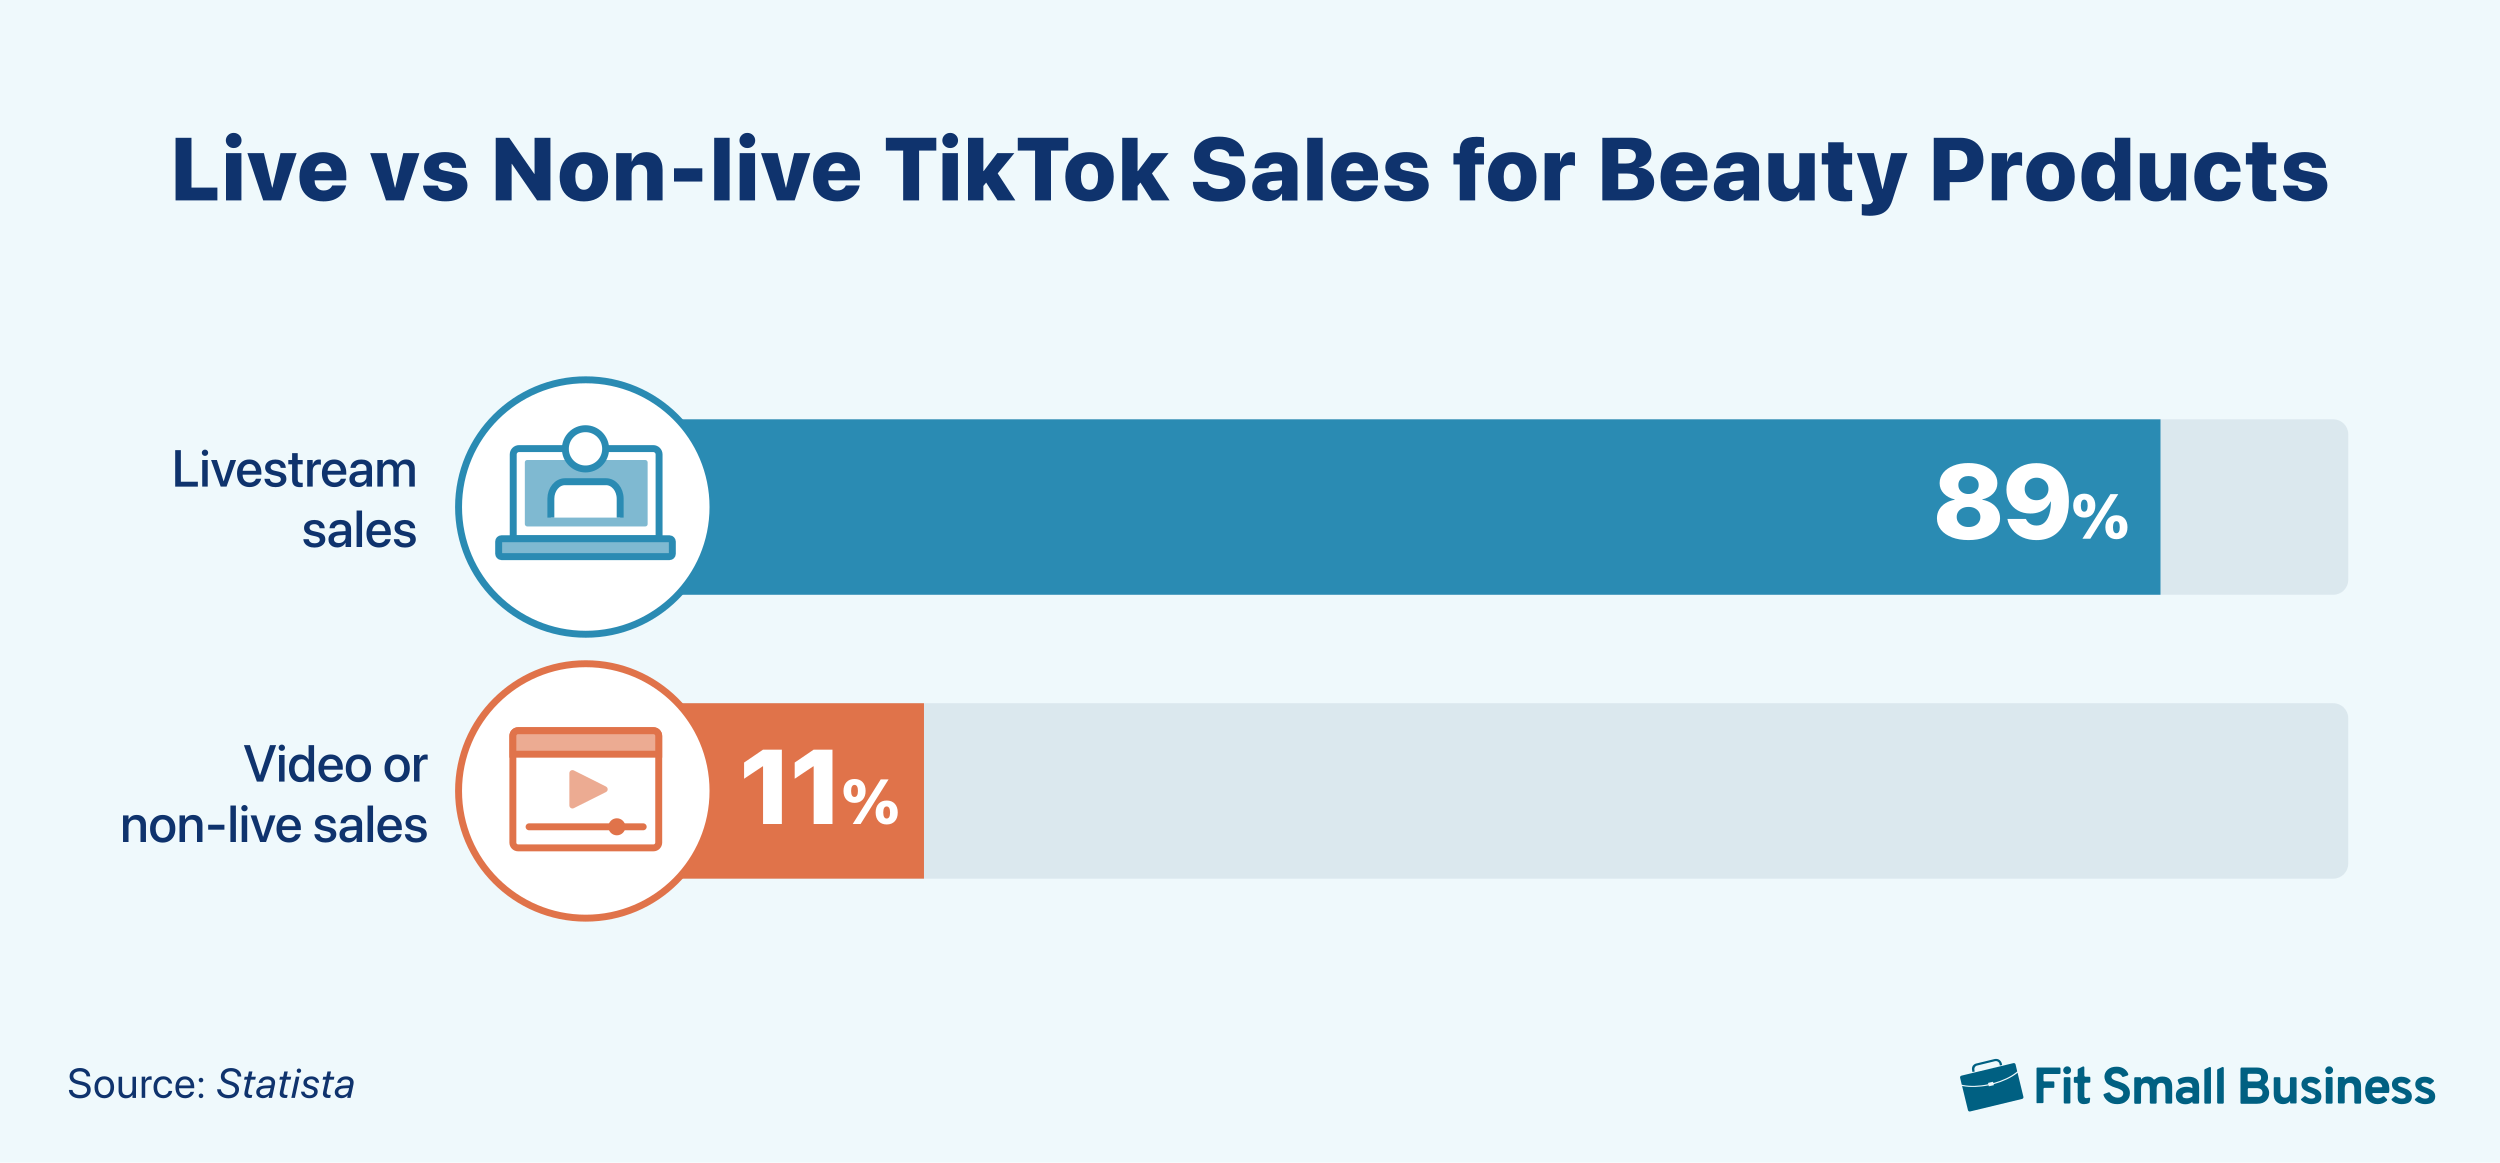 <?xml version="1.0" encoding="UTF-8"?> <svg xmlns="http://www.w3.org/2000/svg" id="Layer_1" data-name="Layer 1" viewBox="0 0 900 418.52"><defs><style> .cls-1 { fill-rule: evenodd; } .cls-1, .cls-2, .cls-3, .cls-4, .cls-5, .cls-6, .cls-7, .cls-8, .cls-9, .cls-10, .cls-11 { stroke-width: 0px; } .cls-1, .cls-5 { fill: #006082; } .cls-2 { fill: #2a8bb3; } .cls-12 { stroke-linecap: round; } .cls-12, .cls-13, .cls-14 { stroke: #e0734a; } .cls-12, .cls-13, .cls-14, .cls-15, .cls-16 { stroke-miterlimit: 10; stroke-width: 2.5px; } .cls-12, .cls-13, .cls-16 { fill: none; } .cls-14, .cls-15, .cls-10 { fill: #fff; } .cls-3 { fill: #7fb9d1; } .cls-4 { fill: #0f336d; } .cls-15, .cls-16 { stroke: #2a8bb3; } .cls-6 { fill: #0f336d; } .cls-7 { fill: #ecab92; } .cls-8 { fill: #eff9fc; } .cls-9 { fill: #e0734a; } .cls-11 { fill: #abbecd; opacity: .3; } </style></defs><rect class="cls-8" x="-7.58" y="-1.13" width="914.86" height="430.48"></rect><path class="cls-11" d="M243.52,150.96h596.47c2.97,0,5.38,2.41,5.38,5.38v52.39c0,2.97-2.41,5.38-5.38,5.38H243.52v-63.15h0Z"></path><rect class="cls-2" x="243.28" y="150.96" width="534.5" height="63.15"></rect><path class="cls-11" d="M242.04,253.16h597.94c2.97,0,5.38,2.41,5.38,5.38v52.39c0,2.97-2.41,5.38-5.38,5.38H242.04v-63.15h0Z"></path><rect class="cls-9" x="242.04" y="253.16" width="90.59" height="63.15"></rect><g><path class="cls-4" d="M87.79,268.24h2.2l3.58,10.86h.05l3.58-10.86h2.21l-4.68,13.13h-2.26l-4.68-13.13Z"></path><path class="cls-4" d="M100.65,269.99c-.22-.22-.34-.49-.34-.8s.11-.59.34-.81c.22-.22.49-.33.81-.33s.59.11.81.33c.22.22.33.49.33.81s-.11.57-.33.8c-.22.22-.49.33-.81.33s-.59-.11-.81-.33ZM100.46,271.8h1.98v9.57h-1.98v-9.57Z"></path><path class="cls-4" d="M105.92,280.96c-.6-.41-1.06-.98-1.39-1.73-.33-.74-.49-1.62-.49-2.64h0c0-1.03.17-1.91.5-2.65s.79-1.31,1.39-1.72c.6-.4,1.3-.6,2.1-.6.67,0,1.27.16,1.8.48.52.32.93.76,1.22,1.33h.04v-5.19h1.98v13.13h-1.98v-1.62h-.04c-.29.56-.69,1-1.2,1.32-.52.32-1.12.49-1.8.49-.81,0-1.52-.2-2.12-.61ZM109.88,279.46c.38-.27.68-.65.89-1.14.21-.49.32-1.07.32-1.73h0c0-.67-.11-1.25-.33-1.73-.22-.49-.52-.87-.89-1.14s-.81-.4-1.31-.4-.96.13-1.34.4c-.38.26-.67.64-.87,1.13s-.3,1.07-.3,1.74h0c0,.68.1,1.27.3,1.76s.49.87.87,1.13c.38.26.82.39,1.34.39s.94-.13,1.32-.41Z"></path><path class="cls-4" d="M116.74,280.96c-.68-.4-1.2-.98-1.56-1.72-.36-.74-.54-1.62-.54-2.63h0c0-1,.18-1.88.55-2.63.36-.75.88-1.33,1.54-1.75s1.44-.62,2.33-.62,1.67.2,2.32.6,1.15.96,1.5,1.68.53,1.57.53,2.53v.66h-7.78v-1.39h6.83l-.97,1.3v-.76c0-.67-.1-1.23-.3-1.68-.2-.45-.49-.78-.85-1s-.78-.33-1.25-.33-.89.12-1.26.35c-.37.23-.66.57-.87,1.01-.21.45-.32.99-.32,1.64v.76c0,.62.1,1.15.31,1.59s.51.78.9,1.01c.39.23.85.35,1.37.35.39,0,.73-.06,1.03-.18.3-.12.54-.28.74-.47s.33-.42.41-.66l.03-.07h1.88l-.02.1c-.08.38-.23.74-.45,1.08-.22.35-.5.66-.85.93-.35.28-.76.49-1.23.65-.47.16-1,.24-1.58.24-.93,0-1.74-.2-2.42-.6Z"></path><path class="cls-4" d="M126.63,280.96c-.68-.4-1.21-.98-1.59-1.72s-.56-1.63-.56-2.65v-.02c0-1.02.19-1.9.57-2.64.38-.74.91-1.31,1.59-1.71s1.48-.6,2.38-.6,1.71.2,2.39.6,1.21.97,1.59,1.71c.38.74.57,1.62.57,2.65v.02c0,1.03-.19,1.92-.57,2.66-.38.74-.91,1.31-1.59,1.72-.68.4-1.47.6-2.38.6s-1.72-.2-2.4-.6ZM130.37,279.52c.38-.26.67-.64.87-1.13.21-.49.31-1.09.31-1.8v-.02c0-.7-.1-1.29-.31-1.79-.21-.49-.5-.87-.88-1.13-.38-.26-.83-.39-1.34-.39s-.95.13-1.32.39c-.38.26-.68.64-.89,1.13-.21.49-.32,1.09-.32,1.78v.02c0,.7.1,1.3.31,1.8.21.49.51.87.89,1.13.38.26.83.39,1.35.39s.95-.13,1.33-.39Z"></path><path class="cls-4" d="M140.58,280.96c-.68-.4-1.21-.98-1.59-1.72s-.56-1.63-.56-2.65v-.02c0-1.02.19-1.9.57-2.64.38-.74.91-1.31,1.59-1.71s1.48-.6,2.38-.6,1.71.2,2.39.6,1.21.97,1.59,1.71c.38.74.57,1.62.57,2.65v.02c0,1.03-.19,1.92-.57,2.66-.38.74-.91,1.31-1.59,1.72-.68.4-1.47.6-2.38.6s-1.72-.2-2.4-.6ZM144.32,279.52c.38-.26.67-.64.87-1.13.21-.49.31-1.09.31-1.8v-.02c0-.7-.1-1.29-.31-1.79-.21-.49-.5-.87-.88-1.13-.38-.26-.83-.39-1.34-.39s-.95.13-1.32.39c-.38.26-.68.64-.89,1.13-.21.49-.32,1.09-.32,1.78v.02c0,.7.1,1.3.31,1.8.21.49.51.87.89,1.13.38.26.83.39,1.35.39s.95-.13,1.33-.39Z"></path><path class="cls-4" d="M149.04,271.8h1.98v1.64h.04c.15-.56.42-1.01.81-1.33.39-.32.86-.49,1.4-.49.15,0,.28,0,.4.02.12.02.21.03.29.05v1.83c-.08-.03-.2-.06-.35-.08-.16-.02-.33-.03-.53-.03-.42,0-.78.09-1.09.27-.31.18-.55.44-.71.77s-.25.74-.25,1.21v5.71h-1.98v-9.57Z"></path><path class="cls-4" d="M44.29,293.55h1.98v1.45h.04c.25-.49.63-.88,1.12-1.18s1.1-.45,1.82-.45c1.05,0,1.86.32,2.44.95.58.63.86,1.5.86,2.61v6.2h-1.97v-5.82c0-.72-.17-1.28-.51-1.67-.34-.39-.84-.58-1.52-.58-.46,0-.86.1-1.21.31-.34.21-.61.49-.79.86-.19.37-.28.81-.28,1.31v5.58h-1.98v-9.57Z"></path><path class="cls-4" d="M56.18,302.71c-.68-.4-1.21-.98-1.59-1.72-.38-.74-.56-1.63-.56-2.65v-.02c0-1.02.19-1.9.57-2.64.38-.74.91-1.31,1.59-1.71s1.48-.6,2.38-.6,1.71.2,2.39.6,1.21.97,1.59,1.71c.38.74.57,1.62.57,2.65v.02c0,1.03-.19,1.92-.57,2.66-.38.74-.91,1.31-1.59,1.72-.68.4-1.47.6-2.38.6s-1.72-.2-2.4-.6ZM59.92,301.26c.38-.26.67-.64.87-1.13.21-.49.31-1.09.31-1.8v-.02c0-.7-.1-1.29-.31-1.79-.21-.49-.5-.87-.88-1.13-.38-.26-.83-.39-1.34-.39s-.95.13-1.32.39c-.38.26-.68.64-.89,1.13-.21.49-.32,1.09-.32,1.78v.02c0,.7.1,1.3.31,1.8.21.49.51.87.89,1.13.38.26.83.39,1.35.39s.95-.13,1.33-.39Z"></path><path class="cls-4" d="M64.63,293.55h1.98v1.45h.04c.25-.49.63-.88,1.12-1.18s1.1-.45,1.82-.45c1.05,0,1.86.32,2.44.95.58.63.86,1.5.86,2.61v6.2h-1.97v-5.82c0-.72-.17-1.28-.51-1.67-.34-.39-.84-.58-1.52-.58-.46,0-.86.1-1.21.31-.34.21-.61.49-.79.86-.19.37-.28.81-.28,1.31v5.58h-1.98v-9.57Z"></path><path class="cls-4" d="M74.94,296.9h5.85v1.79h-5.85v-1.79Z"></path><path class="cls-4" d="M82.95,289.99h1.97v13.13h-1.97v-13.13Z"></path><path class="cls-4" d="M87.2,291.74c-.22-.22-.34-.49-.34-.8s.11-.59.34-.81c.22-.22.49-.33.81-.33s.59.11.81.33c.22.22.33.49.33.81s-.11.57-.33.8c-.22.22-.49.33-.81.33s-.59-.11-.81-.33ZM87.01,293.55h1.98v9.57h-1.98v-9.57Z"></path><path class="cls-4" d="M90.2,293.55h2.09l2.4,7.64h.05l2.39-7.64h2.07l-3.43,9.57h-2.12l-3.45-9.57Z"></path><path class="cls-4" d="M101.64,302.71c-.68-.4-1.2-.98-1.56-1.72-.36-.74-.54-1.62-.54-2.63h0c0-1,.18-1.88.55-2.63.36-.75.88-1.33,1.54-1.75s1.44-.62,2.33-.62,1.67.2,2.32.6,1.15.96,1.5,1.68.53,1.57.53,2.53v.66h-7.78v-1.39h6.83l-.97,1.3v-.76c0-.67-.1-1.23-.3-1.68-.2-.45-.49-.78-.85-1s-.78-.33-1.25-.33-.89.12-1.26.35c-.37.23-.66.57-.87,1.01-.21.45-.32.99-.32,1.64v.76c0,.62.1,1.15.31,1.59s.51.78.9,1.01.85.35,1.37.35c.39,0,.73-.06,1.03-.18.3-.12.54-.28.74-.47.2-.2.33-.42.41-.66l.03-.07h1.88l-.02.1c-.08.38-.23.74-.45,1.08-.22.35-.5.66-.85.93s-.76.49-1.23.65c-.47.16-1,.24-1.58.24-.93,0-1.74-.2-2.42-.6Z"></path><path class="cls-4" d="M115.11,302.94c-.57-.25-1.02-.59-1.35-1.03-.33-.44-.53-.95-.59-1.53v-.08s1.94,0,1.94,0l.02.09c.1.44.31.78.65,1.02.33.25.8.37,1.4.37.4,0,.74-.05,1.02-.15s.5-.24.65-.43c.15-.19.23-.41.23-.67h0c0-.32-.1-.57-.3-.76s-.56-.35-1.07-.47l-1.57-.35c-.91-.21-1.59-.53-2.04-.98-.45-.45-.68-1.01-.68-1.71h0c0-.59.16-1.09.46-1.52.31-.43.74-.77,1.3-1.01s1.2-.36,1.94-.36,1.4.13,1.95.38c.55.25.97.6,1.28,1.04s.47.93.5,1.47v.11h-1.85v-.06c-.06-.42-.25-.76-.57-1.02-.32-.26-.76-.4-1.31-.4-.35,0-.66.05-.92.15-.26.1-.46.25-.6.44-.14.19-.21.41-.21.67h0c0,.3.11.55.33.76.22.21.58.37,1.09.48l1.57.36c.98.22,1.67.54,2.08.95.41.41.61.96.61,1.65h0c0,.59-.17,1.1-.5,1.55-.33.44-.79.79-1.38,1.04-.58.25-1.25.37-2.01.37-.8,0-1.49-.12-2.06-.37Z"></path><path class="cls-4" d="M123.73,302.93c-.48-.24-.85-.58-1.12-1.02-.27-.44-.4-.94-.4-1.51v-.02c0-.84.31-1.5.93-1.99s1.5-.77,2.63-.83l3.62-.22v1.38l-3.36.21c-.59.04-1.04.18-1.36.42-.32.25-.48.57-.48.98v.02c0,.42.16.75.48.99.32.24.74.36,1.27.36.46,0,.88-.09,1.24-.28.37-.19.66-.45.87-.78.21-.33.32-.7.32-1.11v-2.85c0-.53-.16-.94-.49-1.24-.33-.3-.8-.45-1.41-.45-.56,0-1.02.12-1.36.36s-.56.56-.64.94l-.02.08h-1.86v-.1c.06-.55.24-1.05.56-1.49s.77-.79,1.34-1.04,1.25-.38,2.03-.38,1.46.13,2.03.39c.57.26,1.01.63,1.33,1.1.32.47.47,1.03.47,1.67v6.6h-1.98v-1.51h-.04c-.19.35-.43.64-.73.9-.3.25-.63.45-1.01.58-.37.14-.77.21-1.2.21-.64,0-1.2-.12-1.67-.36Z"></path><path class="cls-4" d="M132.33,289.99h1.97v13.13h-1.97v-13.13Z"></path><path class="cls-4" d="M137.99,302.71c-.68-.4-1.2-.98-1.56-1.72-.36-.74-.54-1.62-.54-2.63h0c0-1,.18-1.88.55-2.63.36-.75.88-1.33,1.54-1.75s1.44-.62,2.33-.62,1.67.2,2.32.6,1.15.96,1.5,1.68.53,1.57.53,2.53v.66h-7.78v-1.39h6.83l-.97,1.3v-.76c0-.67-.1-1.23-.3-1.68-.2-.45-.49-.78-.85-1s-.78-.33-1.25-.33-.89.12-1.26.35c-.37.23-.66.57-.87,1.01-.21.45-.32.99-.32,1.64v.76c0,.62.1,1.15.31,1.59s.51.78.9,1.01.85.35,1.37.35c.39,0,.73-.06,1.03-.18.3-.12.54-.28.74-.47.2-.2.33-.42.41-.66l.03-.07h1.88l-.02.1c-.08.38-.23.74-.45,1.08-.22.35-.5.66-.85.93s-.76.49-1.23.65c-.47.16-1,.24-1.58.24-.93,0-1.74-.2-2.42-.6Z"></path><path class="cls-4" d="M147.69,302.94c-.57-.25-1.02-.59-1.35-1.03-.33-.44-.53-.95-.59-1.53v-.08s1.94,0,1.94,0l.02.09c.1.44.31.78.65,1.02.33.25.8.37,1.4.37.4,0,.74-.05,1.02-.15s.5-.24.65-.43c.15-.19.23-.41.23-.67h0c0-.32-.1-.57-.3-.76s-.56-.35-1.07-.47l-1.57-.35c-.91-.21-1.59-.53-2.04-.98-.45-.45-.68-1.01-.68-1.71h0c0-.59.16-1.09.46-1.52.31-.43.74-.77,1.3-1.01s1.2-.36,1.94-.36,1.4.13,1.95.38c.55.25.97.6,1.28,1.04s.47.93.5,1.47v.11h-1.85v-.06c-.06-.42-.25-.76-.57-1.02-.32-.26-.76-.4-1.31-.4-.35,0-.66.05-.92.15-.26.1-.46.25-.6.44-.14.19-.21.41-.21.67h0c0,.3.11.55.33.76.22.21.58.37,1.09.48l1.57.36c.98.22,1.67.54,2.08.95.41.41.61.96.61,1.65h0c0,.59-.17,1.1-.5,1.55-.33.44-.79.79-1.38,1.04-.58.25-1.25.37-2.01.37-.8,0-1.49-.12-2.06-.37Z"></path></g><g><path class="cls-4" d="M63.07,162.05h2.04v11.37h6.12v1.77h-8.16v-13.13Z"></path><path class="cls-4" d="M72.99,163.8c-.22-.22-.34-.49-.34-.8s.11-.59.34-.81c.22-.22.49-.33.81-.33s.59.11.81.33c.22.22.33.49.33.81s-.11.57-.33.8c-.22.22-.49.33-.81.33s-.59-.11-.81-.33ZM72.8,165.6h1.98v9.57h-1.98v-9.57Z"></path><path class="cls-4" d="M75.99,165.6h2.09l2.4,7.64h.05l2.39-7.64h2.07l-3.43,9.57h-2.12l-3.45-9.57Z"></path><path class="cls-4" d="M87.43,174.76c-.68-.4-1.2-.98-1.56-1.72-.36-.74-.54-1.62-.54-2.63h0c0-1,.18-1.88.55-2.63.36-.75.88-1.33,1.54-1.75s1.44-.62,2.33-.62,1.67.2,2.32.6,1.15.96,1.5,1.68.53,1.57.53,2.53v.66h-7.78v-1.39h6.83l-.97,1.3v-.76c0-.67-.1-1.23-.3-1.68-.2-.45-.49-.78-.85-1s-.78-.33-1.25-.33-.89.12-1.26.35c-.37.23-.66.57-.87,1.01-.21.45-.32.99-.32,1.64v.76c0,.62.1,1.15.31,1.59s.51.78.9,1.01c.39.23.85.35,1.37.35.39,0,.73-.06,1.03-.18.3-.12.54-.28.74-.47s.33-.42.41-.66l.03-.07h1.88l-.02.1c-.08.38-.23.74-.45,1.08-.22.35-.5.66-.85.93-.35.28-.76.49-1.23.65-.47.16-1,.24-1.58.24-.93,0-1.74-.2-2.42-.6Z"></path><path class="cls-4" d="M97.14,175c-.57-.25-1.02-.59-1.35-1.03-.33-.44-.53-.95-.59-1.53v-.08s1.94,0,1.94,0l.02.09c.1.44.31.78.65,1.02s.8.37,1.4.37c.4,0,.74-.05,1.02-.15.28-.1.5-.24.65-.43s.23-.41.23-.67h0c0-.32-.1-.57-.3-.76s-.56-.35-1.07-.47l-1.57-.35c-.91-.21-1.59-.53-2.04-.98-.45-.45-.68-1.01-.68-1.71h0c0-.59.16-1.09.46-1.52.31-.43.74-.77,1.3-1.01s1.2-.36,1.94-.36,1.4.13,1.95.38c.55.25.97.6,1.28,1.04s.47.93.5,1.47v.11h-1.85v-.06c-.06-.42-.25-.76-.57-1.02-.32-.26-.76-.4-1.31-.4-.35,0-.66.05-.92.15-.26.1-.46.25-.6.44-.14.19-.21.41-.21.67h0c0,.3.11.55.33.76.22.21.58.37,1.09.48l1.57.36c.98.22,1.67.54,2.08.95.41.41.61.96.61,1.65h0c0,.59-.17,1.1-.5,1.55-.33.44-.79.79-1.38,1.04-.58.25-1.25.37-2.01.37-.8,0-1.49-.12-2.06-.37Z"></path><path class="cls-4" d="M105.86,174.73c-.46-.43-.7-1.12-.7-2.08v-5.48h-1.38v-1.56h1.38v-2.49h2.02v2.49h1.79v1.56h-1.79v5.37c0,.49.11.82.32,1,.21.18.53.27.95.27.1,0,.2,0,.29-.01.09,0,.17-.02.24-.02v1.52c-.12.02-.26.04-.44.05-.18.02-.36.03-.56.03-.95,0-1.65-.21-2.12-.64Z"></path><path class="cls-4" d="M110.59,165.6h1.98v1.64h.04c.15-.56.42-1.01.81-1.33.39-.32.86-.49,1.4-.49.15,0,.28,0,.4.02.12.02.21.03.29.05v1.83c-.08-.03-.2-.06-.35-.08-.16-.02-.33-.03-.53-.03-.42,0-.78.09-1.09.27-.31.18-.55.44-.71.77s-.25.74-.25,1.21v5.71h-1.98v-9.57Z"></path><path class="cls-4" d="M117.99,174.76c-.68-.4-1.2-.98-1.56-1.72-.36-.74-.54-1.62-.54-2.63h0c0-1,.18-1.88.55-2.63.36-.75.88-1.33,1.54-1.75s1.44-.62,2.33-.62,1.67.2,2.32.6,1.15.96,1.5,1.68.53,1.57.53,2.53v.66h-7.78v-1.39h6.83l-.97,1.3v-.76c0-.67-.1-1.23-.3-1.68-.2-.45-.49-.78-.85-1s-.78-.33-1.25-.33-.89.12-1.26.35c-.37.23-.66.57-.87,1.01-.21.45-.32.99-.32,1.64v.76c0,.62.1,1.15.31,1.59s.51.78.9,1.01c.39.23.85.35,1.37.35.39,0,.73-.06,1.03-.18.3-.12.54-.28.74-.47s.33-.42.41-.66l.03-.07h1.88l-.02.1c-.08.38-.23.74-.45,1.08-.22.35-.5.66-.85.93-.35.28-.76.49-1.23.65-.47.16-1,.24-1.58.24-.93,0-1.74-.2-2.42-.6Z"></path><path class="cls-4" d="M127.3,174.99c-.48-.24-.85-.58-1.12-1.02-.27-.44-.4-.94-.4-1.51v-.02c0-.84.31-1.5.93-1.99s1.5-.77,2.63-.83l3.62-.22v1.38l-3.36.21c-.59.04-1.04.18-1.36.42-.32.25-.48.57-.48.98v.02c0,.42.16.75.48.99.32.24.74.36,1.27.36.46,0,.88-.09,1.24-.28s.66-.45.87-.78c.21-.33.32-.7.32-1.11v-2.85c0-.53-.16-.94-.49-1.24-.33-.3-.8-.45-1.41-.45-.56,0-1.02.12-1.36.36s-.56.56-.64.94l-.02.08h-1.86v-.1c.06-.55.24-1.05.56-1.49s.77-.79,1.34-1.04,1.25-.38,2.03-.38,1.46.13,2.03.39c.57.26,1.01.63,1.33,1.1.32.47.47,1.03.47,1.67v6.6h-1.98v-1.51h-.04c-.19.35-.43.64-.73.9-.3.25-.63.45-1.01.58-.37.14-.77.2-1.2.2-.64,0-1.2-.12-1.67-.36Z"></path><path class="cls-4" d="M135.82,165.6h1.98v1.48h.04c.21-.5.54-.91,1.01-1.21.47-.3,1.01-.46,1.64-.46.44,0,.83.07,1.19.22.36.15.66.36.92.64s.44.62.56,1.02h.05c.16-.39.39-.72.69-1.01.29-.28.64-.5,1.03-.65.39-.15.81-.23,1.27-.23.63,0,1.18.13,1.65.4.47.26.83.63,1.09,1.11s.39,1.03.39,1.67v6.59h-1.98v-6.11c0-.62-.16-1.1-.47-1.44-.32-.34-.77-.51-1.36-.51-.39,0-.73.09-1.02.26-.29.18-.52.42-.69.74s-.25.67-.25,1.07v5.99h-1.94v-6.25c0-.56-.16-1-.49-1.32-.32-.32-.77-.49-1.32-.49-.38,0-.72.09-1.02.28-.3.19-.54.44-.71.76-.17.32-.25.69-.25,1.11v5.92h-1.98v-9.57Z"></path><path class="cls-4" d="M111.15,196.75c-.57-.25-1.02-.59-1.35-1.03-.33-.44-.53-.95-.59-1.53v-.08s1.94,0,1.94,0l.02.09c.1.44.31.78.65,1.02s.8.37,1.4.37c.4,0,.74-.05,1.02-.15.28-.1.5-.24.65-.43s.23-.41.23-.67h0c0-.32-.1-.57-.3-.76s-.56-.35-1.07-.47l-1.57-.35c-.91-.21-1.59-.53-2.04-.98-.45-.45-.68-1.01-.68-1.71h0c0-.59.16-1.09.46-1.52.31-.43.74-.77,1.3-1.01s1.2-.36,1.94-.36,1.4.13,1.95.38c.55.25.97.6,1.28,1.04s.47.93.5,1.47v.11h-1.85v-.06c-.06-.42-.25-.76-.57-1.02-.32-.26-.76-.4-1.31-.4-.35,0-.66.05-.92.15-.26.1-.46.25-.6.44-.14.19-.21.41-.21.67h0c0,.3.11.55.33.76.22.21.58.37,1.09.48l1.57.36c.98.22,1.67.54,2.08.95.41.41.61.96.61,1.65h0c0,.59-.17,1.1-.5,1.55-.33.44-.79.79-1.38,1.04-.58.25-1.25.37-2.01.37-.8,0-1.49-.12-2.06-.37Z"></path><path class="cls-4" d="M119.76,196.73c-.48-.24-.85-.58-1.12-1.02-.27-.44-.4-.94-.4-1.51v-.02c0-.84.31-1.5.93-1.99s1.5-.77,2.63-.83l3.62-.22v1.38l-3.36.21c-.59.04-1.04.18-1.36.42-.32.25-.48.57-.48.98v.02c0,.42.16.75.48.99.32.24.74.36,1.27.36.46,0,.88-.09,1.24-.28s.66-.45.87-.78c.21-.33.32-.7.32-1.11v-2.85c0-.53-.16-.94-.49-1.24-.33-.3-.8-.45-1.41-.45-.56,0-1.02.12-1.36.36s-.56.56-.64.94l-.02.08h-1.86v-.1c.06-.55.24-1.05.56-1.49s.77-.79,1.34-1.04,1.25-.38,2.03-.38,1.46.13,2.03.39c.57.26,1.01.63,1.33,1.1.32.47.47,1.03.47,1.67v6.6h-1.98v-1.51h-.04c-.19.35-.43.64-.73.9-.3.25-.63.45-1.01.58-.37.14-.77.2-1.2.2-.64,0-1.2-.12-1.67-.36Z"></path><path class="cls-4" d="M128.37,183.79h1.97v13.13h-1.97v-13.13Z"></path><path class="cls-4" d="M134.03,196.51c-.68-.4-1.2-.98-1.56-1.72-.36-.74-.54-1.62-.54-2.63h0c0-1,.18-1.88.55-2.63.36-.75.88-1.33,1.54-1.75s1.44-.62,2.33-.62,1.67.2,2.32.6,1.15.96,1.5,1.68.53,1.57.53,2.53v.66h-7.78v-1.39h6.83l-.97,1.3v-.76c0-.67-.1-1.23-.3-1.68-.2-.45-.49-.78-.85-1s-.78-.33-1.25-.33-.89.12-1.26.35c-.37.23-.66.57-.87,1.01-.21.45-.32.99-.32,1.64v.76c0,.62.1,1.15.31,1.59s.51.78.9,1.01c.39.23.85.35,1.37.35.39,0,.73-.06,1.03-.18.3-.12.54-.28.74-.47s.33-.42.41-.66l.03-.07h1.88l-.02.1c-.08.38-.23.74-.45,1.08-.22.35-.5.66-.85.93-.35.28-.76.49-1.23.65-.47.16-1,.24-1.58.24-.93,0-1.74-.2-2.42-.6Z"></path><path class="cls-4" d="M143.73,196.75c-.57-.25-1.02-.59-1.35-1.03-.33-.44-.53-.95-.59-1.53v-.08s1.94,0,1.94,0l.02.09c.1.44.31.78.65,1.02s.8.37,1.4.37c.4,0,.74-.05,1.02-.15.28-.1.5-.24.65-.43s.23-.41.23-.67h0c0-.32-.1-.57-.3-.76s-.56-.35-1.07-.47l-1.57-.35c-.91-.21-1.59-.53-2.04-.98-.45-.45-.68-1.01-.68-1.71h0c0-.59.16-1.09.46-1.52.31-.43.74-.77,1.3-1.01s1.2-.36,1.94-.36,1.4.13,1.95.38c.55.25.97.6,1.28,1.04s.47.93.5,1.47v.11h-1.85v-.06c-.06-.42-.25-.76-.57-1.02-.32-.26-.76-.4-1.31-.4-.35,0-.66.05-.92.15-.26.1-.46.25-.6.44-.14.19-.21.41-.21.67h0c0,.3.11.55.33.76.22.21.58.37,1.09.48l1.57.36c.98.22,1.67.54,2.08.95.41.41.61.96.61,1.65h0c0,.59-.17,1.1-.5,1.55-.33.44-.79.79-1.38,1.04-.58.25-1.25.37-2.01.37-.8,0-1.49-.12-2.06-.37Z"></path></g><g><path class="cls-10" d="M702.72,193.45c-1.71-.66-3.04-1.57-3.99-2.75-.95-1.18-1.43-2.54-1.43-4.09v-.04c0-1.19.28-2.24.83-3.16s1.32-1.68,2.28-2.28c.96-.6,2.06-1,3.28-1.22v-.13c-1.58-.36-2.88-1.06-3.9-2.1-1.01-1.04-1.52-2.28-1.52-3.73v-.04c0-1.4.44-2.64,1.31-3.72.87-1.08,2.09-1.94,3.66-2.56,1.56-.62,3.37-.94,5.41-.94s3.88.31,5.44.94c1.56.62,2.77,1.48,3.65,2.56.87,1.08,1.31,2.32,1.31,3.72v.04c0,1.45-.51,2.69-1.52,3.73s-2.31,1.74-3.9,2.1v.13c1.22.21,2.32.62,3.28,1.22.96.6,1.73,1.36,2.28,2.28s.83,1.98.83,3.16v.04c0,1.55-.48,2.91-1.43,4.09s-2.28,2.1-3.99,2.75c-1.71.66-3.69.98-5.96.98s-4.23-.33-5.94-.98ZM710.88,189.27c.64-.31,1.14-.74,1.5-1.28.37-.54.55-1.16.55-1.86v-.04c0-.69-.18-1.31-.54-1.85-.36-.54-.86-.96-1.49-1.28s-1.38-.47-2.24-.47-1.58.16-2.23.47c-.64.32-1.14.74-1.49,1.28s-.53,1.15-.53,1.85v.04c0,.69.18,1.31.54,1.86.36.54.86.97,1.5,1.28.64.31,1.38.46,2.21.46s1.58-.15,2.22-.46ZM710.56,177.44c.55-.27.98-.65,1.3-1.14.32-.49.47-1.05.47-1.7v-.04c0-.63-.16-1.19-.47-1.67s-.75-.86-1.3-1.12c-.55-.27-1.18-.4-1.9-.4s-1.33.13-1.88.4c-.55.27-.98.64-1.3,1.12s-.47,1.04-.47,1.67v.04c0,.64.15,1.21.46,1.7.31.49.74.87,1.3,1.14s1.19.41,1.89.41,1.35-.14,1.9-.41Z"></path><path class="cls-10" d="M737.98,167.63c1.44.62,2.67,1.53,3.69,2.72s1.8,2.63,2.33,4.33c.53,1.7.8,3.63.8,5.78v.04c0,2.88-.47,5.36-1.42,7.44-.95,2.08-2.29,3.68-4.03,4.81-1.74,1.13-3.81,1.69-6.22,1.69-1.84,0-3.5-.33-4.98-.98-1.48-.66-2.69-1.55-3.64-2.67s-1.55-2.4-1.81-3.82l-.04-.15h6.66l.07.13c.2.43.47.82.81,1.15.34.33.76.6,1.25.8.49.2,1.06.3,1.69.3,1.11,0,2.03-.32,2.76-.96.73-.64,1.29-1.52,1.68-2.63.39-1.11.62-2.37.7-3.78.01-.22.02-.44.03-.66,0-.22,0-.44,0-.66l-.87-4.47c0-.78-.19-1.47-.57-2.08-.38-.61-.89-1.09-1.54-1.45s-1.37-.54-2.16-.54-1.51.18-2.16.53-1.17.83-1.55,1.44c-.38.61-.58,1.29-.58,2.04v.04c0,.8.19,1.51.57,2.12.38.61.88,1.09,1.52,1.43.64.34,1.35.51,2.14.51s1.55-.17,2.2-.51c.65-.34,1.17-.81,1.55-1.42.38-.61.58-1.31.58-2.1v-.02h1.13v4.53h-.39c-.36.84-.87,1.59-1.54,2.24s-1.48,1.16-2.44,1.52c-.96.36-2.04.55-3.26.55-1.73,0-3.25-.37-4.54-1.11-1.3-.74-2.3-1.76-3.02-3.05-.71-1.29-1.07-2.77-1.07-4.42v-.04c0-1.87.46-3.52,1.39-4.94s2.2-2.55,3.82-3.36c1.62-.81,3.47-1.22,5.55-1.22,1.82,0,3.45.31,4.89.94Z"></path><path class="cls-10" d="M747.43,185.18c-.71-.78-1.07-1.82-1.07-3.15h0c0-1.34.36-2.39,1.07-3.16.71-.77,1.68-1.15,2.91-1.15s2.21.38,2.92,1.15,1.06,1.82,1.06,3.14h0c0,1.33-.35,2.38-1.06,3.16-.71.78-1.68,1.16-2.92,1.16s-2.19-.39-2.91-1.16ZM751.24,183.67c.21-.37.32-.91.32-1.62h0c0-.73-.11-1.27-.32-1.64-.21-.36-.51-.55-.91-.55s-.7.18-.91.55c-.21.36-.32.91-.32,1.62h0c0,.72.11,1.26.32,1.63.21.37.51.55.91.55s.7-.18.91-.55ZM749.67,193.95l10.08-16.06h2.83l-10.07,16.06h-2.83ZM759,192.95c-.71-.77-1.07-1.82-1.07-3.15h0c0-1.33.36-2.38,1.07-3.15.71-.77,1.68-1.16,2.92-1.16s2.2.39,2.91,1.16c.7.77,1.06,1.82,1.06,3.14h0c0,1.34-.35,2.39-1.06,3.16-.71.77-1.67,1.16-2.91,1.16s-2.2-.39-2.92-1.16ZM762.81,191.43c.21-.37.31-.91.31-1.62h0c0-.73-.1-1.27-.31-1.64-.21-.36-.51-.55-.9-.55s-.71.18-.92.55-.32.91-.32,1.62h0c0,.72.11,1.26.32,1.63.21.37.52.55.92.55s.69-.18.9-.55Z"></path></g><g><path class="cls-10" d="M274.7,275.88h-.15l-6.68,4.47v-5.83l6.81-4.64h6.79v26.77h-6.77v-20.78Z"></path><path class="cls-10" d="M292.92,275.88h-.15l-6.68,4.47v-5.83l6.81-4.64h6.79v26.77h-6.77v-20.78Z"></path><path class="cls-10" d="M304.73,287.89c-.71-.78-1.07-1.82-1.07-3.15h0c0-1.34.36-2.39,1.07-3.16.71-.77,1.68-1.15,2.91-1.15s2.21.38,2.92,1.15,1.06,1.82,1.06,3.14h0c0,1.33-.35,2.38-1.06,3.16-.71.78-1.68,1.16-2.92,1.16s-2.19-.39-2.91-1.16ZM308.54,286.37c.21-.37.32-.91.32-1.62h0c0-.73-.11-1.27-.32-1.64-.21-.36-.51-.55-.91-.55s-.7.18-.91.55c-.21.36-.32.91-.32,1.62h0c0,.72.11,1.26.32,1.63.21.37.51.55.91.55s.7-.18.91-.55ZM306.97,296.65l10.08-16.06h2.83l-10.07,16.06h-2.83ZM316.3,295.65c-.71-.77-1.07-1.82-1.07-3.15h0c0-1.33.36-2.38,1.07-3.15.71-.77,1.68-1.16,2.92-1.16s2.2.39,2.91,1.16c.7.77,1.06,1.82,1.06,3.14h0c0,1.34-.35,2.39-1.06,3.16-.71.77-1.67,1.16-2.91,1.16s-2.2-.39-2.92-1.16ZM320.11,294.13c.21-.37.31-.91.31-1.62h0c0-.73-.1-1.27-.31-1.64-.21-.36-.51-.55-.9-.55s-.71.18-.92.55-.32.91-.32,1.62h0c0,.72.11,1.26.32,1.63.21.37.52.55.92.55s.69-.18.9-.55Z"></path></g><g><path class="cls-4" d="M63.2,49.6h5.73v17.94h9.33v4.61h-15.06v-22.55Z"></path><path class="cls-4" d="M82.12,52.49c-.55-.54-.82-1.18-.82-1.92s.27-1.39.82-1.93,1.22-.8,2.01-.8,1.47.27,2.02.8c.54.54.81,1.18.81,1.93s-.27,1.38-.81,1.92c-.54.54-1.21.81-2.02.81s-1.46-.27-2.01-.81ZM81.36,55.13h5.55v17.02h-5.55v-17.02Z"></path><path class="cls-4" d="M89.05,55.13h5.95l2.97,12.38h.11l2.91-12.38h5.8l-5.62,17.02h-6.42l-5.69-17.02Z"></path><path class="cls-4" d="M111.82,71.44c-1.29-.71-2.28-1.73-2.98-3.05-.69-1.32-1.04-2.9-1.04-4.73v-.02c0-1.82.35-3.4,1.04-4.72.69-1.32,1.67-2.34,2.94-3.06s2.76-1.08,4.48-1.08,3.21.35,4.47,1.05c1.26.7,2.23,1.69,2.92,2.97s1.03,2.77,1.03,4.49v1.62h-14.16v-3.28h11.56l-2.58,3.08v-2.14c0-.82-.13-1.52-.39-2.1-.26-.58-.62-1.02-1.09-1.31s-1.02-.45-1.64-.45-1.17.15-1.65.45c-.47.3-.84.74-1.1,1.32-.26.58-.39,1.27-.39,2.09v2.16c0,.8.13,1.49.4,2.06s.65,1.01,1.14,1.32c.5.31,1.09.46,1.77.46.59,0,1.1-.09,1.52-.28.42-.19.75-.42.99-.69.25-.27.41-.53.49-.77l.02-.06h5l-.05.19c-.12.59-.36,1.21-.72,1.85-.35.64-.85,1.24-1.48,1.8-.63.56-1.43,1.02-2.39,1.37-.96.35-2.13.52-3.49.52-1.79,0-3.33-.36-4.62-1.07Z"></path><path class="cls-4" d="M133.25,55.13h5.95l2.97,12.38h.11l2.91-12.38h5.8l-5.62,17.02h-6.42l-5.69-17.02Z"></path><path class="cls-4" d="M156.15,71.81c-1.17-.46-2.07-1.11-2.72-1.95-.65-.83-1.03-1.8-1.16-2.91l-.02-.14h5.38l.03.12c.14.57.43,1.02.88,1.34s1.08.48,1.88.48c.49,0,.91-.06,1.27-.17.35-.11.62-.28.81-.49s.28-.46.28-.74v-.02c0-.38-.15-.68-.46-.91-.31-.23-.84-.43-1.6-.59l-3-.58c-1.67-.33-2.93-.92-3.78-1.77-.85-.85-1.28-1.92-1.28-3.21v-.02c0-1.14.3-2.11.91-2.93s1.48-1.45,2.62-1.9,2.48-.67,4.02-.67c1.65,0,3.03.25,4.15.76,1.12.5,1.97,1.18,2.55,2.02.58.84.88,1.77.89,2.79v.12h-5.06l-.02-.12c-.05-.5-.29-.93-.72-1.29-.43-.36-1.03-.54-1.8-.54-.45,0-.84.06-1.17.18-.33.12-.59.29-.77.5-.18.21-.27.47-.27.77v.02c0,.36.15.67.45.91.3.24.86.44,1.67.59l2.98.59c1.82.35,3.14.9,3.96,1.65.82.75,1.23,1.75,1.23,3.02v.02c0,1.17-.33,2.18-1,3.05-.67.86-1.59,1.53-2.77,2-1.18.47-2.55.7-4.11.7-1.69,0-3.11-.23-4.28-.7Z"></path><path class="cls-4" d="M178.44,49.6h4.88l10.91,15.73-4.17-2.73h2.38v-13h5.72v22.55h-4.81l-10.94-15.88,4.14,2.73h-2.36v13.14h-5.73v-22.55Z"></path><path class="cls-4" d="M205.54,71.46c-1.3-.7-2.3-1.71-3.01-3.03s-1.05-2.92-1.05-4.78v-.03c0-1.83.36-3.41,1.08-4.74s1.73-2.34,3.03-3.05c1.3-.7,2.83-1.05,4.59-1.05s3.31.35,4.61,1.05c1.3.7,2.31,1.71,3.03,3.03s1.08,2.9,1.08,4.76v.03c0,1.88-.35,3.47-1.06,4.8-.71,1.32-1.71,2.33-3.01,3.02s-2.85,1.04-4.65,1.04-3.34-.35-4.64-1.05ZM211.84,67.77c.46-.36.81-.89,1.05-1.59.24-.7.37-1.54.37-2.53v-.03c0-.98-.13-1.82-.38-2.51-.26-.69-.61-1.22-1.07-1.59-.46-.36-1-.55-1.62-.55s-1.15.18-1.62.55c-.46.36-.82.89-1.08,1.59-.26.69-.38,1.53-.38,2.51v.03c0,.99.12,1.83.38,2.53s.61,1.23,1.07,1.59c.46.36,1.01.54,1.65.54s1.18-.18,1.64-.54Z"></path><path class="cls-4" d="M221.84,55.13h5.55v3h.11c.44-1.07,1.09-1.9,1.95-2.48s1.94-.88,3.22-.88c1.88,0,3.32.57,4.34,1.7s1.52,2.71,1.52,4.73v10.95h-5.55v-9.77c0-.97-.23-1.73-.69-2.27s-1.14-.82-2.05-.82c-.58,0-1.09.14-1.52.41s-.76.65-.99,1.12-.35,1.04-.35,1.67v9.66h-5.55v-17.02Z"></path><path class="cls-4" d="M242.64,60.59h10.19v4.77h-10.19v-4.77Z"></path><path class="cls-4" d="M257.11,49.6h5.55v22.55h-5.55v-22.55Z"></path><path class="cls-4" d="M267.03,52.49c-.55-.54-.82-1.18-.82-1.92s.27-1.39.82-1.93,1.22-.8,2.01-.8,1.47.27,2.02.8c.54.54.81,1.18.81,1.93s-.27,1.38-.81,1.92c-.54.54-1.21.81-2.02.81s-1.46-.27-2.01-.81ZM266.27,55.13h5.55v17.02h-5.55v-17.02Z"></path><path class="cls-4" d="M273.96,55.13h5.95l2.97,12.38h.11l2.91-12.38h5.8l-5.62,17.02h-6.42l-5.69-17.02Z"></path><path class="cls-4" d="M296.73,71.44c-1.29-.71-2.28-1.73-2.98-3.05s-1.04-2.9-1.04-4.73v-.02c0-1.82.35-3.4,1.04-4.72s1.67-2.34,2.94-3.06,2.76-1.08,4.48-1.08,3.21.35,4.47,1.05,2.23,1.69,2.92,2.97,1.03,2.77,1.03,4.49v1.62h-14.16v-3.28h11.56l-2.58,3.08v-2.14c0-.82-.13-1.52-.39-2.1s-.62-1.02-1.09-1.31-1.02-.45-1.64-.45-1.17.15-1.65.45-.84.74-1.1,1.32-.39,1.27-.39,2.09v2.16c0,.8.13,1.49.4,2.06s.65,1.01,1.14,1.32,1.09.46,1.77.46c.59,0,1.1-.09,1.52-.28s.75-.42.99-.69.41-.53.49-.77l.02-.06h5l-.05.19c-.12.59-.36,1.21-.72,1.85s-.85,1.24-1.48,1.8-1.43,1.02-2.39,1.37-2.13.52-3.49.52c-1.79,0-3.33-.36-4.62-1.07Z"></path><path class="cls-4" d="M325.13,54.21h-6.22v-4.61h18.16v4.61h-6.2v17.94h-5.73v-17.94Z"></path><path class="cls-4" d="M340.06,52.49c-.55-.54-.82-1.18-.82-1.92s.27-1.39.82-1.93,1.22-.8,2.01-.8,1.47.27,2.02.8c.54.54.81,1.18.81,1.93s-.27,1.38-.81,1.92c-.54.54-1.21.81-2.02.81s-1.46-.27-2.01-.81ZM339.3,55.13h5.55v17.02h-5.55v-17.02Z"></path><path class="cls-4" d="M348.48,49.6h5.53v22.55h-5.53v-22.55ZM353.49,61.59h.62l4.88-6.45h6.17l-7.73,9.41h-1.44l-2.5,3.02v-5.97ZM354.52,64.95l3.45-4.36,7.56,11.56h-6.39l-4.62-7.2Z"></path><path class="cls-4" d="M372.62,54.21h-6.22v-4.61h18.16v4.61h-6.2v17.94h-5.73v-17.94Z"></path><path class="cls-4" d="M387.58,71.46c-1.3-.7-2.3-1.71-3.01-3.03s-1.05-2.92-1.05-4.78v-.03c0-1.83.36-3.41,1.08-4.74s1.73-2.34,3.03-3.05c1.3-.7,2.83-1.05,4.59-1.05s3.31.35,4.61,1.05c1.3.7,2.31,1.71,3.03,3.03s1.08,2.9,1.08,4.76v.03c0,1.88-.35,3.47-1.06,4.8-.71,1.32-1.71,2.33-3.01,3.02s-2.85,1.04-4.65,1.04-3.34-.35-4.64-1.05ZM393.87,67.77c.46-.36.81-.89,1.05-1.59.25-.7.37-1.54.37-2.53v-.03c0-.98-.13-1.82-.38-2.51-.25-.69-.61-1.22-1.07-1.59-.46-.36-1-.55-1.62-.55s-1.15.18-1.62.55c-.46.36-.82.89-1.08,1.59-.25.69-.38,1.53-.38,2.51v.03c0,.99.12,1.83.38,2.53s.61,1.23,1.07,1.59c.46.36,1.01.54,1.65.54s1.18-.18,1.64-.54Z"></path><path class="cls-4" d="M404,49.6h5.53v22.55h-5.53v-22.55ZM409.02,61.59h.62l4.88-6.45h6.17l-7.73,9.41h-1.44l-2.5,3.02v-5.97ZM410.05,64.95l3.45-4.36,7.56,11.56h-6.39l-4.62-7.2Z"></path><path class="cls-4" d="M433.98,71.75c-1.38-.54-2.46-1.31-3.23-2.32-.78-1.01-1.21-2.23-1.3-3.67l-.02-.28h5.33l.03.16c.1.49.35.91.73,1.27.38.36.87.64,1.46.84s1.25.3,1.98.3,1.41-.1,1.96-.3.97-.48,1.27-.84c.3-.35.45-.77.45-1.23v-.02c0-.64-.28-1.13-.83-1.48-.55-.35-1.49-.65-2.81-.9l-2.31-.45c-2.23-.42-3.92-1.17-5.09-2.26-1.16-1.09-1.74-2.5-1.74-4.23v-.02c0-1.45.38-2.71,1.16-3.77.77-1.07,1.83-1.9,3.18-2.48,1.35-.59,2.88-.88,4.6-.88,1.88,0,3.49.28,4.81.84,1.32.56,2.35,1.34,3.07,2.35.72,1.01,1.12,2.2,1.18,3.56l.02.33h-5.33l-.02-.17c-.06-.5-.26-.93-.58-1.28-.32-.35-.75-.63-1.28-.83s-1.14-.3-1.83-.3-1.29.1-1.78.3c-.49.2-.86.47-1.12.8-.26.34-.38.72-.38,1.15v.02c0,.6.28,1.08.83,1.44.55.35,1.43.65,2.64.88l2.31.44c2.4.46,4.16,1.2,5.3,2.22,1.13,1.02,1.7,2.44,1.7,4.25v.02c0,1.5-.38,2.8-1.12,3.91s-1.83,1.96-3.25,2.55c-1.42.6-3.12.9-5.11.9-1.88,0-3.5-.27-4.88-.8Z"></path><path class="cls-4" d="M453.54,71.72c-.86-.44-1.54-1.05-2.02-1.83s-.73-1.66-.73-2.65v-.02c0-1.6.6-2.85,1.79-3.74s2.88-1.41,5.07-1.55l6.81-.44v3.22l-5.92.41c-.77.04-1.35.22-1.73.52s-.58.72-.58,1.23v.02c0,.53.21.94.62,1.23s.96.43,1.63.43c.59,0,1.12-.11,1.57-.32s.81-.51,1.08-.89.4-.8.4-1.27v-5.22c0-.61-.2-1.1-.59-1.46s-.97-.54-1.73-.54-1.34.15-1.77.45-.69.67-.78,1.11l-.03.16h-5l.02-.2c.09-1.11.46-2.09,1.09-2.92s1.52-1.48,2.66-1.95,2.5-.7,4.09-.7,2.85.24,3.99.72,2.03,1.15,2.66,2.02.95,1.87.95,3.02v11.62h-5.55v-2.41h-.11c-.32.55-.72,1.03-1.2,1.42s-1.03.7-1.64.91-1.29.31-2.03.31c-1.14,0-2.14-.22-3-.66Z"></path><path class="cls-4" d="M470.61,49.6h5.55v22.55h-5.55v-22.55Z"></path><path class="cls-4" d="M483.22,71.44c-1.29-.71-2.28-1.73-2.98-3.05-.69-1.32-1.04-2.9-1.04-4.73v-.02c0-1.82.35-3.4,1.04-4.72.69-1.32,1.67-2.34,2.94-3.06s2.76-1.08,4.48-1.08,3.21.35,4.47,1.05c1.26.7,2.23,1.69,2.92,2.97s1.03,2.77,1.03,4.49v1.62h-14.16v-3.28h11.56l-2.58,3.08v-2.14c0-.82-.13-1.52-.39-2.1-.26-.58-.62-1.02-1.09-1.31s-1.02-.45-1.64-.45-1.17.15-1.65.45c-.47.3-.84.74-1.1,1.32-.26.58-.39,1.27-.39,2.09v2.16c0,.8.13,1.49.4,2.06s.65,1.01,1.14,1.32c.49.31,1.09.46,1.77.46.59,0,1.1-.09,1.52-.28.42-.19.75-.42.99-.69.24-.27.41-.53.49-.77l.02-.06h5l-.05.19c-.12.59-.37,1.21-.72,1.85-.35.64-.85,1.24-1.48,1.8-.63.56-1.43,1.02-2.39,1.37-.96.35-2.13.52-3.49.52-1.79,0-3.33-.36-4.62-1.07Z"></path><path class="cls-4" d="M502.21,71.81c-1.17-.46-2.07-1.11-2.72-1.95-.65-.83-1.03-1.8-1.16-2.91l-.02-.14h5.38l.03.12c.14.57.43,1.02.88,1.34s1.08.48,1.88.48c.49,0,.91-.06,1.27-.17.35-.11.62-.28.81-.49s.28-.46.28-.74v-.02c0-.38-.15-.68-.46-.91-.31-.23-.84-.43-1.6-.59l-3-.58c-1.67-.33-2.93-.92-3.78-1.77-.85-.85-1.28-1.92-1.28-3.21v-.02c0-1.14.3-2.11.91-2.93s1.48-1.45,2.62-1.9,2.48-.67,4.02-.67c1.65,0,3.03.25,4.15.76,1.12.5,1.97,1.18,2.55,2.02.58.84.88,1.77.89,2.79v.12h-5.06l-.02-.12c-.05-.5-.29-.93-.72-1.29-.43-.36-1.03-.54-1.8-.54-.45,0-.84.06-1.17.18-.33.12-.59.29-.77.5-.18.21-.27.47-.27.77v.02c0,.36.15.67.45.91.3.24.86.44,1.67.59l2.98.59c1.82.35,3.14.9,3.96,1.65.82.75,1.23,1.75,1.23,3.02v.02c0,1.17-.33,2.18-1,3.05-.67.86-1.59,1.53-2.77,2-1.18.47-2.55.7-4.11.7-1.69,0-3.11-.23-4.28-.7Z"></path><path class="cls-4" d="M525.51,59.2h-2.27v-4.06h2.27v-.98c0-1.68.46-2.91,1.38-3.71s2.49-1.2,4.72-1.2c.48,0,.97.02,1.46.07s.89.1,1.18.16v3.44c-.15-.02-.33-.04-.54-.05s-.42-.02-.63-.02c-.76,0-1.31.14-1.65.41s-.51.66-.51,1.15v.73h3.31v4.06h-3.17v12.95h-5.55v-12.95Z"></path><path class="cls-4" d="M539.76,71.46c-1.3-.7-2.3-1.71-3.01-3.03s-1.05-2.92-1.05-4.78v-.03c0-1.83.36-3.41,1.08-4.74s1.73-2.34,3.03-3.05c1.3-.7,2.83-1.05,4.59-1.05s3.31.35,4.61,1.05c1.3.7,2.31,1.71,3.03,3.03s1.08,2.9,1.08,4.76v.03c0,1.88-.35,3.47-1.06,4.8-.71,1.32-1.71,2.33-3.01,3.02s-2.85,1.04-4.65,1.04-3.34-.35-4.64-1.05ZM546.06,67.77c.46-.36.81-.89,1.05-1.59.25-.7.37-1.54.37-2.53v-.03c0-.98-.13-1.82-.38-2.51-.25-.69-.61-1.22-1.07-1.59-.46-.36-1-.55-1.62-.55s-1.15.18-1.62.55c-.46.36-.82.89-1.08,1.59-.25.69-.38,1.53-.38,2.51v.03c0,.99.12,1.83.38,2.53s.61,1.23,1.07,1.59c.46.36,1.01.54,1.65.54s1.18-.18,1.64-.54Z"></path><path class="cls-4" d="M556.06,55.13h5.55v3.02h.11c.24-1.08.68-1.92,1.34-2.5.65-.58,1.48-.88,2.49-.88.26,0,.51.02.76.05.24.04.47.09.68.16v4.75c-.23-.1-.5-.18-.8-.23-.31-.05-.63-.08-.96-.08-.78,0-1.44.14-1.98.42-.54.28-.94.7-1.22,1.24-.28.55-.41,1.22-.41,2.02v9.03h-5.55v-17.02Z"></path><path class="cls-4" d="M576.84,49.6h5.73v22.55h-5.73v-22.55ZM579.71,68.1h6.27c1.18,0,2.08-.24,2.71-.73.63-.48.95-1.18.95-2.09v-.03c0-.59-.14-1.1-.43-1.52-.29-.42-.71-.73-1.28-.94-.57-.21-1.27-.31-2.12-.31h-6.09v-3.62h5.67c1.15,0,2.02-.24,2.62-.71.6-.47.9-1.13.9-1.98v-.03c0-.78-.28-1.39-.83-1.84-.55-.44-1.31-.66-2.27-.66h-6.09v-4.05h7.62c1.49,0,2.77.23,3.84.69,1.07.46,1.89,1.11,2.46,1.95.57.84.86,1.85.86,3.03v.03c0,.85-.2,1.63-.59,2.33-.4.7-.94,1.27-1.62,1.73-.68.45-1.45.74-2.3.85v.11c1.03.05,1.96.32,2.8.79.83.47,1.49,1.1,1.98,1.89.49.79.73,1.67.73,2.66v.03c0,1.3-.32,2.44-.97,3.41-.65.97-1.56,1.72-2.73,2.25-1.18.53-2.57.8-4.19.8h-7.89v-4.05Z"></path><path class="cls-4" d="M601.82,71.44c-1.29-.71-2.28-1.73-2.98-3.05s-1.04-2.9-1.04-4.73v-.02c0-1.82.35-3.4,1.04-4.72s1.67-2.34,2.94-3.06,2.76-1.08,4.48-1.08,3.21.35,4.47,1.05,2.23,1.69,2.92,2.97,1.03,2.77,1.03,4.49v1.62h-14.16v-3.28h11.56l-2.58,3.08v-2.14c0-.82-.13-1.52-.39-2.1s-.62-1.02-1.09-1.31-1.02-.45-1.64-.45-1.17.15-1.65.45-.84.74-1.1,1.32-.39,1.27-.39,2.09v2.16c0,.8.13,1.49.4,2.06s.65,1.01,1.14,1.32,1.09.46,1.77.46c.59,0,1.1-.09,1.52-.28s.75-.42.99-.69.41-.53.49-.77l.02-.06h5l-.05.19c-.12.59-.36,1.21-.72,1.85s-.85,1.24-1.48,1.8-1.43,1.02-2.39,1.37-2.13.52-3.49.52c-1.79,0-3.33-.36-4.62-1.07Z"></path><path class="cls-4" d="M619.72,71.72c-.86-.44-1.54-1.05-2.02-1.83s-.73-1.66-.73-2.65v-.02c0-1.6.6-2.85,1.79-3.74,1.19-.89,2.88-1.41,5.07-1.55l6.81-.44v3.22l-5.92.41c-.77.04-1.35.22-1.73.52-.38.31-.58.72-.58,1.23v.02c0,.53.21.94.62,1.23.41.29.96.43,1.63.43.59,0,1.12-.11,1.57-.32s.81-.51,1.08-.89.4-.8.4-1.27v-5.22c0-.61-.2-1.1-.59-1.46-.4-.36-.97-.54-1.73-.54s-1.34.15-1.77.45c-.43.3-.69.67-.78,1.11l-.03.16h-5l.02-.2c.09-1.11.46-2.09,1.09-2.92.64-.83,1.52-1.48,2.66-1.95s2.5-.7,4.09-.7,2.85.24,3.99.72,2.03,1.15,2.66,2.02c.63.86.95,1.87.95,3.02v11.62h-5.55v-2.41h-.11c-.32.55-.72,1.03-1.2,1.42-.48.4-1.03.7-1.64.91-.61.21-1.29.31-2.03.31-1.13,0-2.13-.22-3-.66Z"></path><path class="cls-4" d="M639.3,71.74c-.88-.51-1.54-1.25-2-2.2-.46-.96-.69-2.11-.69-3.45v-10.95h5.55v9.77c0,.97.23,1.73.69,2.27.46.55,1.14.82,2.05.82.59,0,1.1-.14,1.52-.41s.75-.65.98-1.13.35-1.04.35-1.66v-9.66h5.55v17.02h-5.55v-3h-.11c-.43,1.07-1.07,1.9-1.94,2.48-.87.58-1.94.88-3.23.88s-2.3-.26-3.17-.77Z"></path><path class="cls-4" d="M659.61,71.28c-.97-.82-1.46-2.18-1.46-4.1v-7.98h-2.31v-4.06h2.31v-3.92h5.56v3.92h3.05v4.06h-3.05v7.23c0,.73.17,1.25.5,1.55.33.31.83.46,1.5.46.23,0,.42,0,.58-.02s.31-.03.47-.05v3.94c-.3.05-.67.1-1.09.14-.43.04-.93.06-1.52.06-2.05,0-3.56-.41-4.54-1.23Z"></path><path class="cls-4" d="M671.47,77.62c-.5-.05-.9-.1-1.23-.16v-4.02c.19.03.44.07.76.11.32.04.69.06,1.12.06.58,0,1.04-.09,1.38-.28.34-.19.57-.47.7-.84l.12-.34-5.84-17.02h6.12l3.3,13.92-.61-1.06h.88l-.62,1.06,3.28-13.92h5.86l-5.42,16.94c-.47,1.47-1.08,2.61-1.84,3.42-.76.81-1.66,1.38-2.73,1.71s-2.29.49-3.67.49c-.54,0-1.06-.03-1.55-.08Z"></path><path class="cls-4" d="M696.15,49.6h5.73v22.55h-5.73v-22.55ZM699.04,61.21h5.34c1.21,0,2.15-.31,2.84-.92.68-.61,1.02-1.5,1.02-2.67v-.03c0-1.18-.34-2.07-1.02-2.67-.68-.6-1.63-.91-2.84-.91h-5.34v-4.41h6.72c1.68,0,3.14.33,4.38.99,1.24.66,2.2,1.59,2.88,2.78.68,1.19,1.02,2.6,1.02,4.21v.03c0,1.6-.34,3-1.02,4.2-.68,1.19-1.64,2.11-2.88,2.77-1.24.65-2.7.98-4.38.98h-6.72v-4.34Z"></path><path class="cls-4" d="M717.02,55.13h5.55v3.02h.11c.24-1.08.68-1.92,1.34-2.5.65-.58,1.48-.88,2.49-.88.26,0,.51.02.76.05.24.04.47.09.68.16v4.75c-.23-.1-.5-.18-.8-.23-.31-.05-.63-.08-.96-.08-.78,0-1.44.14-1.98.42-.54.28-.94.7-1.22,1.24-.28.55-.41,1.22-.41,2.02v9.03h-5.55v-17.02Z"></path><path class="cls-4" d="M733.54,71.46c-1.3-.7-2.3-1.71-3.01-3.03s-1.05-2.92-1.05-4.78v-.03c0-1.83.36-3.41,1.08-4.74s1.73-2.34,3.03-3.05c1.3-.7,2.83-1.05,4.59-1.05s3.31.35,4.61,1.05c1.3.7,2.31,1.71,3.03,3.03s1.08,2.9,1.08,4.76v.03c0,1.88-.35,3.47-1.06,4.8-.71,1.32-1.71,2.33-3.01,3.02s-2.85,1.04-4.65,1.04-3.34-.35-4.64-1.05ZM739.83,67.77c.46-.36.81-.89,1.05-1.59.25-.7.37-1.54.37-2.53v-.03c0-.98-.13-1.82-.38-2.51-.25-.69-.61-1.22-1.07-1.59-.46-.36-1-.55-1.62-.55s-1.15.18-1.62.55c-.46.36-.82.89-1.08,1.59-.25.69-.38,1.53-.38,2.51v.03c0,.99.12,1.83.38,2.53s.61,1.23,1.07,1.59c.46.36,1.01.54,1.65.54s1.18-.18,1.64-.54Z"></path><path class="cls-4" d="M752.45,71.46c-1.02-.7-1.79-1.71-2.33-3.03-.54-1.32-.8-2.92-.8-4.8v-.02c0-1.88.27-3.47.8-4.79.54-1.32,1.31-2.32,2.33-3.02s2.23-1.04,3.65-1.04c1.22,0,2.27.3,3.16.9s1.55,1.42,1.99,2.48h.11v-8.55h5.55v22.55h-5.55v-2.91h-.11c-.42,1.02-1.07,1.82-1.97,2.4-.9.58-1.96.87-3.19.87-1.42,0-2.63-.35-3.65-1.05ZM759.84,67.47c.48-.35.86-.85,1.12-1.5s.4-1.42.4-2.32v-.02c0-.91-.14-1.68-.41-2.33-.27-.65-.65-1.14-1.12-1.49-.48-.35-1.04-.52-1.69-.52s-1.21.17-1.69.52c-.48.34-.85.84-1.12,1.49s-.4,1.42-.4,2.32v.02c0,.91.13,1.68.39,2.33.26.65.63,1.15,1.12,1.5s1.05.53,1.7.53,1.21-.17,1.7-.52Z"></path><path class="cls-4" d="M773.01,71.74c-.88-.51-1.54-1.25-2-2.2s-.69-2.11-.69-3.45v-10.95h5.55v9.77c0,.97.23,1.73.69,2.27s1.14.82,2.05.82c.59,0,1.1-.14,1.52-.41s.75-.65.98-1.13.35-1.04.35-1.66v-9.66h5.55v17.02h-5.55v-3h-.11c-.43,1.07-1.07,1.9-1.94,2.48s-1.94.88-3.23.88-2.3-.26-3.17-.77Z"></path><path class="cls-4" d="M793.99,71.44c-1.3-.71-2.29-1.73-2.99-3.06-.7-1.33-1.05-2.91-1.05-4.76v-.02c0-1.82.35-3.4,1.05-4.72s1.7-2.34,2.98-3.05c1.29-.71,2.81-1.06,4.57-1.06,1.6,0,3.01.29,4.2.88,1.2.59,2.13,1.4,2.8,2.45.67,1.04,1.02,2.24,1.05,3.59v.11h-5.09l-.02-.16c-.1-.78-.4-1.42-.89-1.92-.49-.5-1.14-.75-1.95-.75-.63,0-1.18.18-1.65.55-.46.36-.82.89-1.06,1.59-.24.69-.37,1.53-.37,2.52v.02c0,.99.12,1.83.37,2.53.25.7.6,1.23,1.06,1.59.46.36,1.02.54,1.66.54.81,0,1.46-.24,1.95-.73s.78-1.13.88-1.95l.03-.16h5.09l-.02.09c-.03,1.32-.37,2.5-1.02,3.55-.65,1.04-1.57,1.87-2.75,2.48-1.18.61-2.59.91-4.23.91-1.78,0-3.32-.36-4.62-1.07Z"></path><path class="cls-4" d="M812.29,71.28c-.97-.82-1.46-2.18-1.46-4.1v-7.98h-2.31v-4.06h2.31v-3.92h5.56v3.92h3.05v4.06h-3.05v7.23c0,.73.17,1.25.5,1.55.33.31.83.46,1.5.46.23,0,.42,0,.58-.02s.31-.03.47-.05v3.94c-.3.05-.67.1-1.09.14-.43.04-.93.06-1.52.06-2.05,0-3.57-.41-4.54-1.23Z"></path><path class="cls-4" d="M825.72,71.81c-1.17-.46-2.07-1.11-2.72-1.95-.65-.83-1.03-1.8-1.16-2.91l-.02-.14h5.38l.03.12c.14.57.43,1.02.88,1.34s1.08.48,1.88.48c.49,0,.91-.06,1.27-.17.35-.11.62-.28.81-.49s.28-.46.28-.74v-.02c0-.38-.15-.68-.46-.91-.31-.23-.84-.43-1.6-.59l-3-.58c-1.67-.33-2.93-.92-3.78-1.77-.85-.85-1.28-1.92-1.28-3.21v-.02c0-1.14.3-2.11.91-2.93s1.48-1.45,2.62-1.9,2.48-.67,4.02-.67c1.65,0,3.03.25,4.15.76,1.12.5,1.97,1.18,2.55,2.02.58.84.88,1.77.89,2.79v.12h-5.06l-.02-.12c-.05-.5-.29-.93-.72-1.29-.43-.36-1.03-.54-1.8-.54-.45,0-.84.06-1.17.18-.33.12-.59.29-.77.5-.18.21-.27.47-.27.77v.02c0,.36.15.67.45.91.3.24.86.44,1.67.59l2.98.59c1.82.35,3.14.9,3.96,1.65.82.75,1.23,1.75,1.23,3.02v.02c0,1.17-.33,2.18-1,3.05-.67.86-1.59,1.53-2.77,2-1.18.47-2.55.7-4.11.7-1.69,0-3.11-.23-4.28-.7Z"></path></g><g><g><path id="Fill-2" class="cls-1" d="M706.18,387.22l18.62-4.49c.35-.12.76.12.82.53l.58,2.45c-.12.12-.29.23-.41.35-1.98,1.58-4.84,2.92-8.17,3.85l-.12-.47-1.81.41.12.47c-3.39.7-6.54.76-9.05.29-.18-.06-.35-.06-.53-.12l-.58-2.45c-.12-.35.12-.76.53-.82h0ZM726.32,386.17l2.1,8.64c.12.35-.12.76-.53.82l-18.62,4.49c-.35.12-.76-.12-.82-.53l-2.1-8.64c.12,0,.23.06.35.06,2.51.47,5.78.41,9.22-.29l.06.35,1.81-.41-.06-.35c3.39-.93,6.3-2.33,8.35-3.91.06-.12.18-.18.23-.23h0Z"></path><path id="Fill-3" class="cls-1" d="M711.55,382.84l6.48-1.58c.58-.12,1.17-.06,1.63.23s.82.76.99,1.34l.12.58-.82.18-.12-.58c-.06-.35-.29-.64-.58-.82-.29-.18-.64-.23-.99-.18l-6.48,1.58c-.35.06-.64.29-.82.58s-.23.64-.18.99l.12.58-.82.18-.12-.58c-.12-.58-.06-1.17.23-1.63.29-.41.76-.76,1.34-.88"></path></g><g><path class="cls-5" d="M733.15,396.91v-12.26c0-.23.18-.35.35-.35h7.94c.23,0,.35.18.35.35v1.63c0,.23-.18.35-.35.35h-5.43c-.23,0-.35.18-.35.35v1.98c0,.23.18.35.35.35h3.21c.23,0,.35.18.35.35v1.63c0,.23-.18.35-.35.35h-3.21c-.23,0-.35.18-.35.35v4.79c0,.23-.18.35-.35.35h-1.75c-.23.12-.41,0-.41-.23Z"></path><path class="cls-5" d="M744.18,386.7c-.41,0-.7-.12-.99-.41-.41-.41-.53-.88-.35-1.46q0-.06.06-.12c.29-.53.76-.82,1.28-.82.41,0,.76.12.99.41.29.29.41.58.41.99s-.12.76-.41.99-.58.41-.99.41ZM742.95,396.91v-8.76c0-.23.18-.35.35-.35h1.69c.23,0,.35.18.35.35v8.76c0,.23-.18.35-.35.35h-1.69c-.18,0-.35-.12-.35-.35Z"></path><path class="cls-5" d="M750.25,397.49c-1.52,0-2.28-.82-2.28-2.51v-4.73c0-.23-.18-.41-.41-.41h-.58c-.23,0-.41-.18-.41-.41v-1.34c0-.23.18-.41.41-.41h.58c.23,0,.41-.18.41-.41v-2.16c0-.18.06-.29.23-.35l1.63-.82c.23-.12.53.06.53.35v2.92c0,.23.18.41.41.41h1.34c.23,0,.41.18.41.41v1.34c0,.23-.18.41-.41.41h-1.34c-.23,0-.41.18-.41.41v4.38c0,.47.23.76.64.76.35,0,.64-.06.99-.18.23-.06.53.12.47.41l-.18,1.23c0,.12-.12.23-.23.29-.53.29-1.17.41-1.81.41Z"></path><path class="cls-5" d="M762.16,397.49c-1.23,0-2.28-.29-3.15-.93-.82-.58-1.4-1.34-1.75-2.28-.06-.18,0-.41.23-.47l1.63-.58c.18-.06.35,0,.47.18.18.29.35.58.58.82.7.76,1.81,1.05,2.8.88.35-.06.58-.18.82-.35.35-.29.58-.64.58-1.17,0-.23-.06-.47-.18-.7-.12-.18-.35-.35-.64-.53s-.58-.29-.82-.41-.58-.23-1.05-.35c-.53-.18-.93-.29-1.17-.41-.29-.12-.64-.29-1.05-.53-.41-.23-.76-.47-.99-.7-.23-.23-.41-.58-.58-.99s-.29-.88-.29-1.34c0-.99.41-1.87,1.17-2.57.82-.7,1.87-1.05,3.21-1.05,1.11,0,2.04.29,2.8.82.64.47,1.11,1.05,1.4,1.81.06.18,0,.41-.23.53l-1.58.53c-.18.06-.35,0-.41-.18-.41-.76-1.11-1.11-2.1-1.11-.53,0-.99.12-1.28.35-.29.23-.47.53-.47.93,0,.23.12.47.35.7s.53.35.76.47.64.23,1.23.41c.41.18.76.29.99.35.23.06.58.23.99.41s.7.35.93.58c.23.18.47.41.7.7.23.29.41.58.53.99.12.35.18.82.18,1.23,0,1.23-.47,2.22-1.34,2.92-.76.7-1.87,1.05-3.27,1.05Z"></path><path class="cls-5" d="M779.96,397.26c-.23,0-.41-.18-.41-.41v-4.79c0-.76-.12-1.34-.35-1.69-.23-.35-.64-.53-1.17-.53-.58,0-.99.18-1.23.53-.29.35-.41.88-.41,1.69v4.84c0,.23-.18.41-.41.41h-1.63c-.23,0-.41-.18-.41-.41v-4.79c0-.76-.12-1.34-.35-1.69-.23-.35-.64-.53-1.17-.53-.58,0-.99.18-1.23.53-.29.35-.41.88-.41,1.69v4.84c0,.23-.18.41-.41.41h-1.63c-.23,0-.41-.18-.41-.41v-8.76c0-.23.18-.41.41-.41h1.63c.23,0,.41.18.41.41v.47c.58-.76,1.34-1.11,2.28-1.11.99,0,1.69.29,2.16.93.12.18.41.18.58.06.64-.64,1.52-.99,2.63-.99,2.39,0,3.56,1.23,3.56,3.74v5.6c0,.23-.18.41-.41.41h-1.63v-.06Z"></path><path class="cls-5" d="M789.65,397.26c-.23,0-.41-.18-.41-.41v-.23c-.58.58-1.4.93-2.45.93s-1.87-.29-2.51-.82c-.64-.53-.99-1.34-.99-2.33,0-1.05.35-1.81,1.11-2.33.76-.53,1.63-.82,2.68-.82.82,0,1.58.18,2.16.47v-.47c0-.99-.58-1.52-1.69-1.52-.88,0-1.75.23-2.57.7-.18.12-.47,0-.53-.18l-.47-1.23c-.06-.18,0-.35.18-.47,1.05-.64,2.28-.93,3.62-.93.53,0,.93.06,1.34.12.41.06.82.23,1.23.47.41.23.76.58.99,1.11.23.53.35,1.17.35,1.93v5.66c0,.23-.18.41-.41.41h-1.63v-.06ZM787.31,395.39c.7,0,1.34-.23,1.87-.64.06-.06.12-.18.12-.29v-.58c0-.18-.12-.29-.23-.35-.47-.18-.93-.23-1.52-.23-.53,0-.99.12-1.34.29-.35.18-.53.47-.53.82,0,.29.12.58.41.76.29.12.7.23,1.23.23Z"></path><path class="cls-5" d="M793.56,396.91v-11.67c0-.18.06-.29.23-.35l1.63-.76c.23-.12.53.06.53.35v12.43c0,.23-.18.41-.41.41h-1.63c-.18-.06-.35-.18-.35-.41Z"></path><path class="cls-5" d="M798.17,396.91v-11.67c0-.18.06-.29.23-.35l1.63-.76c.23-.12.53.06.53.35v12.43c0,.23-.18.41-.41.41h-1.63c-.18-.06-.35-.18-.35-.41Z"></path><path class="cls-5" d="M806.63,384.65c0-.23.18-.35.35-.35h5.31c1.46,0,2.57.35,3.21.99.64.64.99,1.52.99,2.51,0,1.05-.35,1.81-1.05,2.33-.23.18-.18.47,0,.58.41.23.7.53.93.93.35.58.53,1.17.53,1.81,0,1.05-.35,1.98-1.05,2.74-.7.76-1.81,1.17-3.33,1.17h-5.6c-.23,0-.35-.18-.35-.35v-12.37h.06ZM812.06,389.38c.64,0,1.17-.12,1.46-.35.35-.23.47-.58.47-1.05,0-.93-.53-1.4-1.63-1.4h-2.86c-.23,0-.35.18-.35.35v2.04c0,.23.18.35.35.35h2.57v.06ZM812.76,394.93c.58,0,1.05-.18,1.34-.47s.41-.64.41-1.05c0-1.11-.76-1.69-2.28-1.69h-2.68c-.23,0-.35.18-.35.35v2.45c0,.23.18.35.35.35h3.21v.06Z"></path><path class="cls-5" d="M824.78,397.26c-.23,0-.35-.18-.35-.35v-.53c-.58.76-1.46,1.11-2.57,1.11-.93,0-1.69-.29-2.33-.88-.64-.58-.99-1.52-.99-2.86v-5.6c0-.23.18-.35.35-.35h1.69c.23,0,.35.18.35.35v4.84c0,.76.12,1.28.41,1.63s.7.53,1.23.53c1.23,0,1.81-.7,1.81-2.16v-4.84c0-.23.18-.35.35-.35h1.69c.23,0,.35.18.35.35v8.76c0,.23-.18.35-.35.35h-1.63Z"></path><path class="cls-5" d="M832.02,397.49c-.76,0-1.52-.18-2.22-.47-.53-.23-.99-.58-1.34-.93-.18-.18-.12-.41.06-.53l1.05-.88c.12-.12.35-.12.47,0,.64.53,1.28.82,1.98.82.93,0,1.46-.29,1.46-.82,0-.23-.12-.47-.41-.64-.23-.18-.7-.35-1.34-.64-1.11-.35-1.93-.82-2.45-1.23-.53-.47-.76-1.11-.76-1.87,0-.82.35-1.46.99-1.98.64-.47,1.46-.7,2.45-.7,1.28,0,2.33.41,3.15,1.23.18.18.18.41,0,.58l-1.05.88c-.12.12-.35.12-.47,0-.53-.41-1.05-.58-1.63-.58-.82,0-1.23.23-1.23.7,0,.41.64.76,1.87,1.17.99.35,1.75.7,2.28,1.17s.82,1.11.82,1.98c0,.93-.35,1.63-.99,2.1-.64.41-1.58.64-2.69.64Z"></path><path class="cls-5" d="M838.5,386.7c-.41,0-.7-.12-.99-.41s-.47-.64-.41-1.11c0-.29.12-.58.35-.82.29-.35.64-.47,1.05-.47s.76.12.99.41c.29.29.41.58.41.99s-.12.76-.41.99c-.29.23-.64.41-.99.41ZM837.28,396.91v-8.76c0-.23.18-.41.41-.41h1.63c.23,0,.41.18.41.41v8.76c0,.23-.18.41-.41.41h-1.63c-.23-.06-.41-.18-.41-.41Z"></path><path class="cls-5" d="M847.96,397.26c-.23,0-.41-.18-.41-.41v-4.79c0-.76-.12-1.34-.41-1.69-.29-.35-.7-.53-1.23-.53-1.23,0-1.81.7-1.81,2.16v4.84c0,.23-.18.41-.41.41h-1.63c-.23,0-.41-.18-.41-.41v-8.7c0-.23.18-.41.41-.41h1.63c.23,0,.41.18.41.41v.53c.58-.76,1.46-1.11,2.57-1.11.93,0,1.75.29,2.39.88s.93,1.52.93,2.86v5.6c0,.23-.18.41-.41.41h-1.63v-.06Z"></path><path class="cls-5" d="M855.89,397.49c-1.4,0-2.45-.47-3.27-1.34-.82-.88-1.17-2.1-1.17-3.68s.41-2.74,1.23-3.62c.82-.88,1.87-1.34,3.27-1.34,1.23,0,2.28.41,3.04,1.17.76.76,1.17,1.87,1.17,3.33,0,.41,0,.82-.06,1.11,0,.18-.18.35-.35.35h-5.37c-.23,0-.41.23-.35.47.12.41.29.7.58.93.41.35.88.53,1.4.53.7,0,1.28-.23,1.81-.7.18-.12.41-.12.53,0l.93.99c.18.18.12.41,0,.53-.99.88-2.04,1.28-3.39,1.28ZM854.32,391.42h2.92c.23,0,.47-.23.35-.47-.12-.29-.29-.58-.47-.82-.35-.29-.76-.47-1.23-.47-1.05,0-1.69.41-1.93,1.23-.12.29.06.53.35.53Z"></path><path class="cls-5" d="M864.59,397.49c-.76,0-1.52-.18-2.22-.47-.53-.23-.99-.58-1.34-.93-.12-.18-.12-.41.06-.53l1.05-.88c.12-.12.35-.12.47,0,.64.53,1.28.82,1.98.82.93,0,1.46-.29,1.46-.82,0-.23-.12-.47-.41-.64-.23-.18-.7-.35-1.34-.64-1.11-.35-1.93-.82-2.45-1.23-.53-.47-.76-1.11-.76-1.87,0-.82.35-1.46.99-1.98.64-.47,1.46-.7,2.45-.7,1.28,0,2.33.41,3.15,1.23.18.18.18.41,0,.58l-1.05.88c-.12.12-.35.12-.47,0-.53-.41-1.05-.58-1.63-.58-.82,0-1.23.23-1.23.7,0,.41.64.76,1.87,1.17.99.35,1.75.7,2.28,1.17s.82,1.11.82,1.98c0,.93-.35,1.63-.99,2.1-.64.41-1.58.64-2.69.64Z"></path><path class="cls-5" d="M873,397.49c-.76,0-1.52-.18-2.22-.47-.53-.23-.99-.58-1.34-.93-.18-.18-.12-.41.06-.53l1.05-.88c.12-.12.35-.12.47,0,.64.53,1.28.82,1.98.82.93,0,1.46-.29,1.46-.82,0-.23-.12-.47-.41-.64-.23-.18-.7-.35-1.34-.64-1.11-.35-1.93-.82-2.45-1.23-.53-.47-.76-1.11-.76-1.87,0-.82.35-1.46.99-1.98.64-.47,1.46-.7,2.45-.7,1.28,0,2.33.41,3.15,1.23.18.18.18.41,0,.58l-1.05.88c-.12.12-.35.12-.47,0-.53-.41-1.05-.58-1.63-.58-.82,0-1.23.23-1.23.7,0,.41.64.76,1.87,1.17.99.35,1.75.7,2.28,1.17.53.47.82,1.11.82,1.98,0,.93-.35,1.63-.99,2.1-.64.41-1.58.64-2.69.64Z"></path></g></g><g><path class="cls-6" d="M24.81,392.48v-.1s1.31,0,1.31,0v.1c.17,1.06,1.19,1.71,2.72,1.71s2.48-.69,2.48-1.78h0c0-.94-.61-1.46-2.06-1.78l-1.17-.26c-2.07-.46-3.03-1.38-3.03-2.93h0c0-1.74,1.55-2.96,3.72-2.96s3.57,1.19,3.69,2.92v.11s-1.31,0-1.31,0v-.1c-.18-1.08-1.08-1.71-2.42-1.71-1.41,0-2.34.68-2.34,1.7h0c0,.87.64,1.41,2.01,1.71l1.17.26c2.17.48,3.08,1.36,3.08,2.97h0c0,1.88-1.49,3.07-3.9,3.07-2.29,0-3.83-1.12-3.96-2.93Z"></path><path class="cls-6" d="M34.02,391.42h0c0-2.44,1.42-3.96,3.52-3.96s3.53,1.51,3.53,3.94h0c0,2.45-1.42,3.97-3.52,3.97s-3.53-1.53-3.53-3.96ZM39.77,391.42h0c0-1.8-.88-2.83-2.23-2.83s-2.22,1.03-2.22,2.81h0c0,1.81.89,2.84,2.23,2.84s2.21-1.04,2.21-2.83Z"></path><path class="cls-6" d="M42.69,392.56v-4.94h1.27v4.72c0,1.24.58,1.92,1.75,1.92s1.98-.86,1.98-2.15v-4.48h1.27v7.62h-1.27v-1.08h-.03c-.41.71-1.19,1.23-2.34,1.23-1.67,0-2.64-1.08-2.64-2.82Z"></path><path class="cls-6" d="M51.01,387.61h1.27v1.29h.03c.26-.88.92-1.44,1.77-1.44.22,0,.41.04.51.05v1.24c-.1-.04-.37-.07-.68-.07-.99,0-1.63.69-1.63,1.85v4.7h-1.27v-7.62Z"></path><path class="cls-6" d="M55.26,391.41h0c0-2.41,1.4-3.95,3.52-3.95,1.9,0,3.02,1.26,3.18,2.56v.06s-1.24,0-1.24,0v-.06c-.21-.76-.82-1.44-1.94-1.44-1.33,0-2.21,1.1-2.21,2.83h0c0,1.78.91,2.83,2.23,2.83,1.04,0,1.71-.59,1.92-1.44v-.06h1.27v.05c-.21,1.45-1.46,2.57-3.19,2.57-2.16,0-3.53-1.54-3.53-3.96Z"></path><path class="cls-6" d="M63.15,391.45h0c0-2.37,1.35-3.98,3.43-3.98s3.35,1.54,3.35,3.83v.47h-5.49c.03,1.57.89,2.48,2.25,2.48.97,0,1.65-.48,1.87-1.14l.02-.07h1.25v.07c-.26,1.26-1.51,2.26-3.17,2.26-2.19,0-3.51-1.53-3.51-3.93ZM64.46,390.77h4.17c-.12-1.48-.94-2.17-2.06-2.17s-1.97.75-2.11,2.17Z"></path><path class="cls-6" d="M71.53,388.83c0-.47.37-.83.83-.83s.83.37.83.83-.37.83-.83.83-.83-.37-.83-.83ZM71.53,394.5c0-.47.37-.83.83-.83s.83.37.83.83-.37.83-.83.83-.83-.37-.83-.83Z"></path><path class="cls-6" d="M79.49,392.12c.15,1.23,1.19,2.08,2.79,2.08,1.36,0,2.4-.64,2.4-1.79,0-.95-.56-1.44-1.87-1.85l-.7-.22c-1.75-.55-2.61-1.39-2.61-2.82,0-1.81,1.5-3.03,3.65-3.03s3.71,1.17,3.71,3.06h-1.32c-.05-1.1-.94-1.87-2.41-1.87s-2.28.85-2.28,1.74c0,.81.56,1.32,1.85,1.72l.7.22c1.76.55,2.65,1.43,2.65,2.77,0,1.65-1.3,3.27-3.8,3.27-2.2,0-4.03-1.22-4.1-3.27h1.33Z"></path><path class="cls-6" d="M87.97,393.73c0-.2.02-.42.07-.65l.95-4.41h-1.13l.22-1.05h1.13l.39-1.9h1.28l-.4,1.9h1.63l-.22,1.05h-1.63l-.86,4.01c-.06.27-.09.5-.09.69,0,.58.39.81.99.81.23,0,.36,0,.53-.03l-.23,1.06c-.26.04-.51.07-.77.07-1.06,0-1.87-.51-1.87-1.56Z"></path><path class="cls-6" d="M92.23,393.25c0-1.49,1.16-2.34,3.11-2.44l2.28-.12.1-.48c.03-.12.03-.24.03-.37,0-.76-.54-1.24-1.52-1.24-1.03,0-1.64.51-1.79,1.23h-1.33c.23-1.37,1.46-2.35,3.23-2.35,1.63,0,2.7.89,2.7,2.17,0,.24-.02.47-.05.64l-1.05,4.93h-1.22l.2-.93h-.02c-.52.65-1.33,1.06-2.26,1.06-1.31,0-2.39-.87-2.39-2.12ZM97.21,392.56l.19-.85-2.08.11c-1.14.06-1.8.53-1.8,1.3,0,.71.59,1.17,1.44,1.17,1.09,0,2.03-.7,2.26-1.72Z"></path><path class="cls-6" d="M100.7,393.73c0-.2.02-.42.07-.65l.94-4.41h-1.13l.22-1.05h1.14l.39-1.9h1.28l-.4,1.9h1.63l-.22,1.05h-1.63l-.86,4.01c-.06.27-.09.5-.09.69,0,.58.39.81.99.81.23,0,.36,0,.53-.03l-.23,1.06c-.26.04-.51.07-.77.07-1.06,0-1.87-.51-1.87-1.56Z"></path><path class="cls-6" d="M106.5,387.61h1.29l-1.62,7.62h-1.29l1.62-7.62ZM106.82,385.46c0-.45.36-.8.8-.8s.8.35.8.8-.35.8-.8.8-.8-.36-.8-.8Z"></path><path class="cls-6" d="M112.08,387.49c1.65,0,2.79.96,2.8,2.32h-1.22c-.07-.75-.72-1.28-1.6-1.28-.97,0-1.56.47-1.56,1.11,0,.54.33.83,1.28,1.12l.66.21c1.36.42,1.93,1.02,1.93,2.02,0,1.37-1.25,2.38-2.95,2.38-1.81,0-3-1.02-3.05-2.36h1.27c.12.77.77,1.31,1.83,1.31.92,0,1.61-.56,1.61-1.26,0-.49-.26-.7-1.22-1l-.66-.21c-1.38-.43-1.96-1.05-1.96-2.09,0-1.31,1.14-2.26,2.83-2.26Z"></path><path class="cls-6" d="M116.25,393.73c0-.2.02-.42.07-.65l.95-4.41h-1.13l.22-1.05h1.13l.39-1.9h1.28l-.4,1.9h1.63l-.22,1.05h-1.63l-.86,4.01c-.06.27-.09.5-.09.69,0,.58.39.81.99.81.23,0,.36,0,.53-.03l-.23,1.06c-.26.04-.51.07-.77.07-1.06,0-1.87-.51-1.87-1.56Z"></path><path class="cls-6" d="M120.5,393.25c0-1.49,1.16-2.34,3.11-2.44l2.28-.12.1-.48c.03-.12.03-.24.03-.37,0-.76-.54-1.24-1.52-1.24-1.03,0-1.64.51-1.79,1.23h-1.33c.23-1.37,1.46-2.35,3.23-2.35,1.63,0,2.7.89,2.7,2.17,0,.24-.02.47-.05.64l-1.05,4.93h-1.22l.2-.93h-.02c-.52.65-1.33,1.06-2.26,1.06-1.31,0-2.39-.87-2.39-2.12ZM125.48,392.56l.19-.85-2.08.11c-1.14.06-1.8.53-1.8,1.3,0,.71.59,1.17,1.44,1.17,1.09,0,2.03-.7,2.26-1.72Z"></path></g><circle class="cls-15" cx="210.88" cy="182.53" r="45.8"></circle><circle class="cls-14" cx="210.88" cy="284.74" r="45.8"></circle><path class="cls-14" d="M237.14,264.95v38.38c0,1.05-.85,1.9-1.9,1.9h-48.72c-1.04,0-1.89-.85-1.89-1.9v-38.38c0-1.05.85-1.9,1.89-1.9h48.72c1.05,0,1.9.85,1.9,1.9Z"></path><path class="cls-7" d="M218.15,283.15l-11.57-5.8c-.74-.37-1.61.17-1.61.99v11.61c0,.82.87,1.36,1.61.99l11.57-5.8c.82-.41.82-1.57,0-1.98Z"></path><line class="cls-12" x1="190.47" y1="297.65" x2="231.55" y2="297.65"></line><circle class="cls-9" cx="222.07" cy="297.65" r="3.07"></circle><path class="cls-7" d="M237.14,264.95v6.56h-52.51v-6.56c0-1.05.85-1.9,1.89-1.9h48.72c1.05,0,1.9.85,1.9,1.9Z"></path><path class="cls-13" d="M237.14,264.95v6.56h-52.51v-6.56c0-1.05.85-1.9,1.89-1.9h48.72c1.05,0,1.9.85,1.9,1.9Z"></path><path class="cls-15" d="M186.87,161.49h48.29c1.17,0,2.11.95,2.11,2.11v30.34h-52.51v-30.34c0-1.17.95-2.11,2.11-2.11Z"></path><rect class="cls-3" x="179.52" y="193.95" width="62.52" height="6.44" rx="1" ry="1"></rect><rect class="cls-16" x="179.52" y="193.95" width="62.52" height="6.44" rx="1" ry="1"></rect><rect class="cls-3" x="188.94" y="165.6" width="44.21" height="23.92" rx=".83" ry=".83"></rect><circle class="cls-15" cx="210.78" cy="161.58" r="7.25"></circle><path class="cls-15" d="M198.31,186.33v-6.78c0-3.39,2.28-6.14,5.09-6.14h14.77c2.81,0,5.09,2.75,5.09,6.14v6.78"></path></svg> 